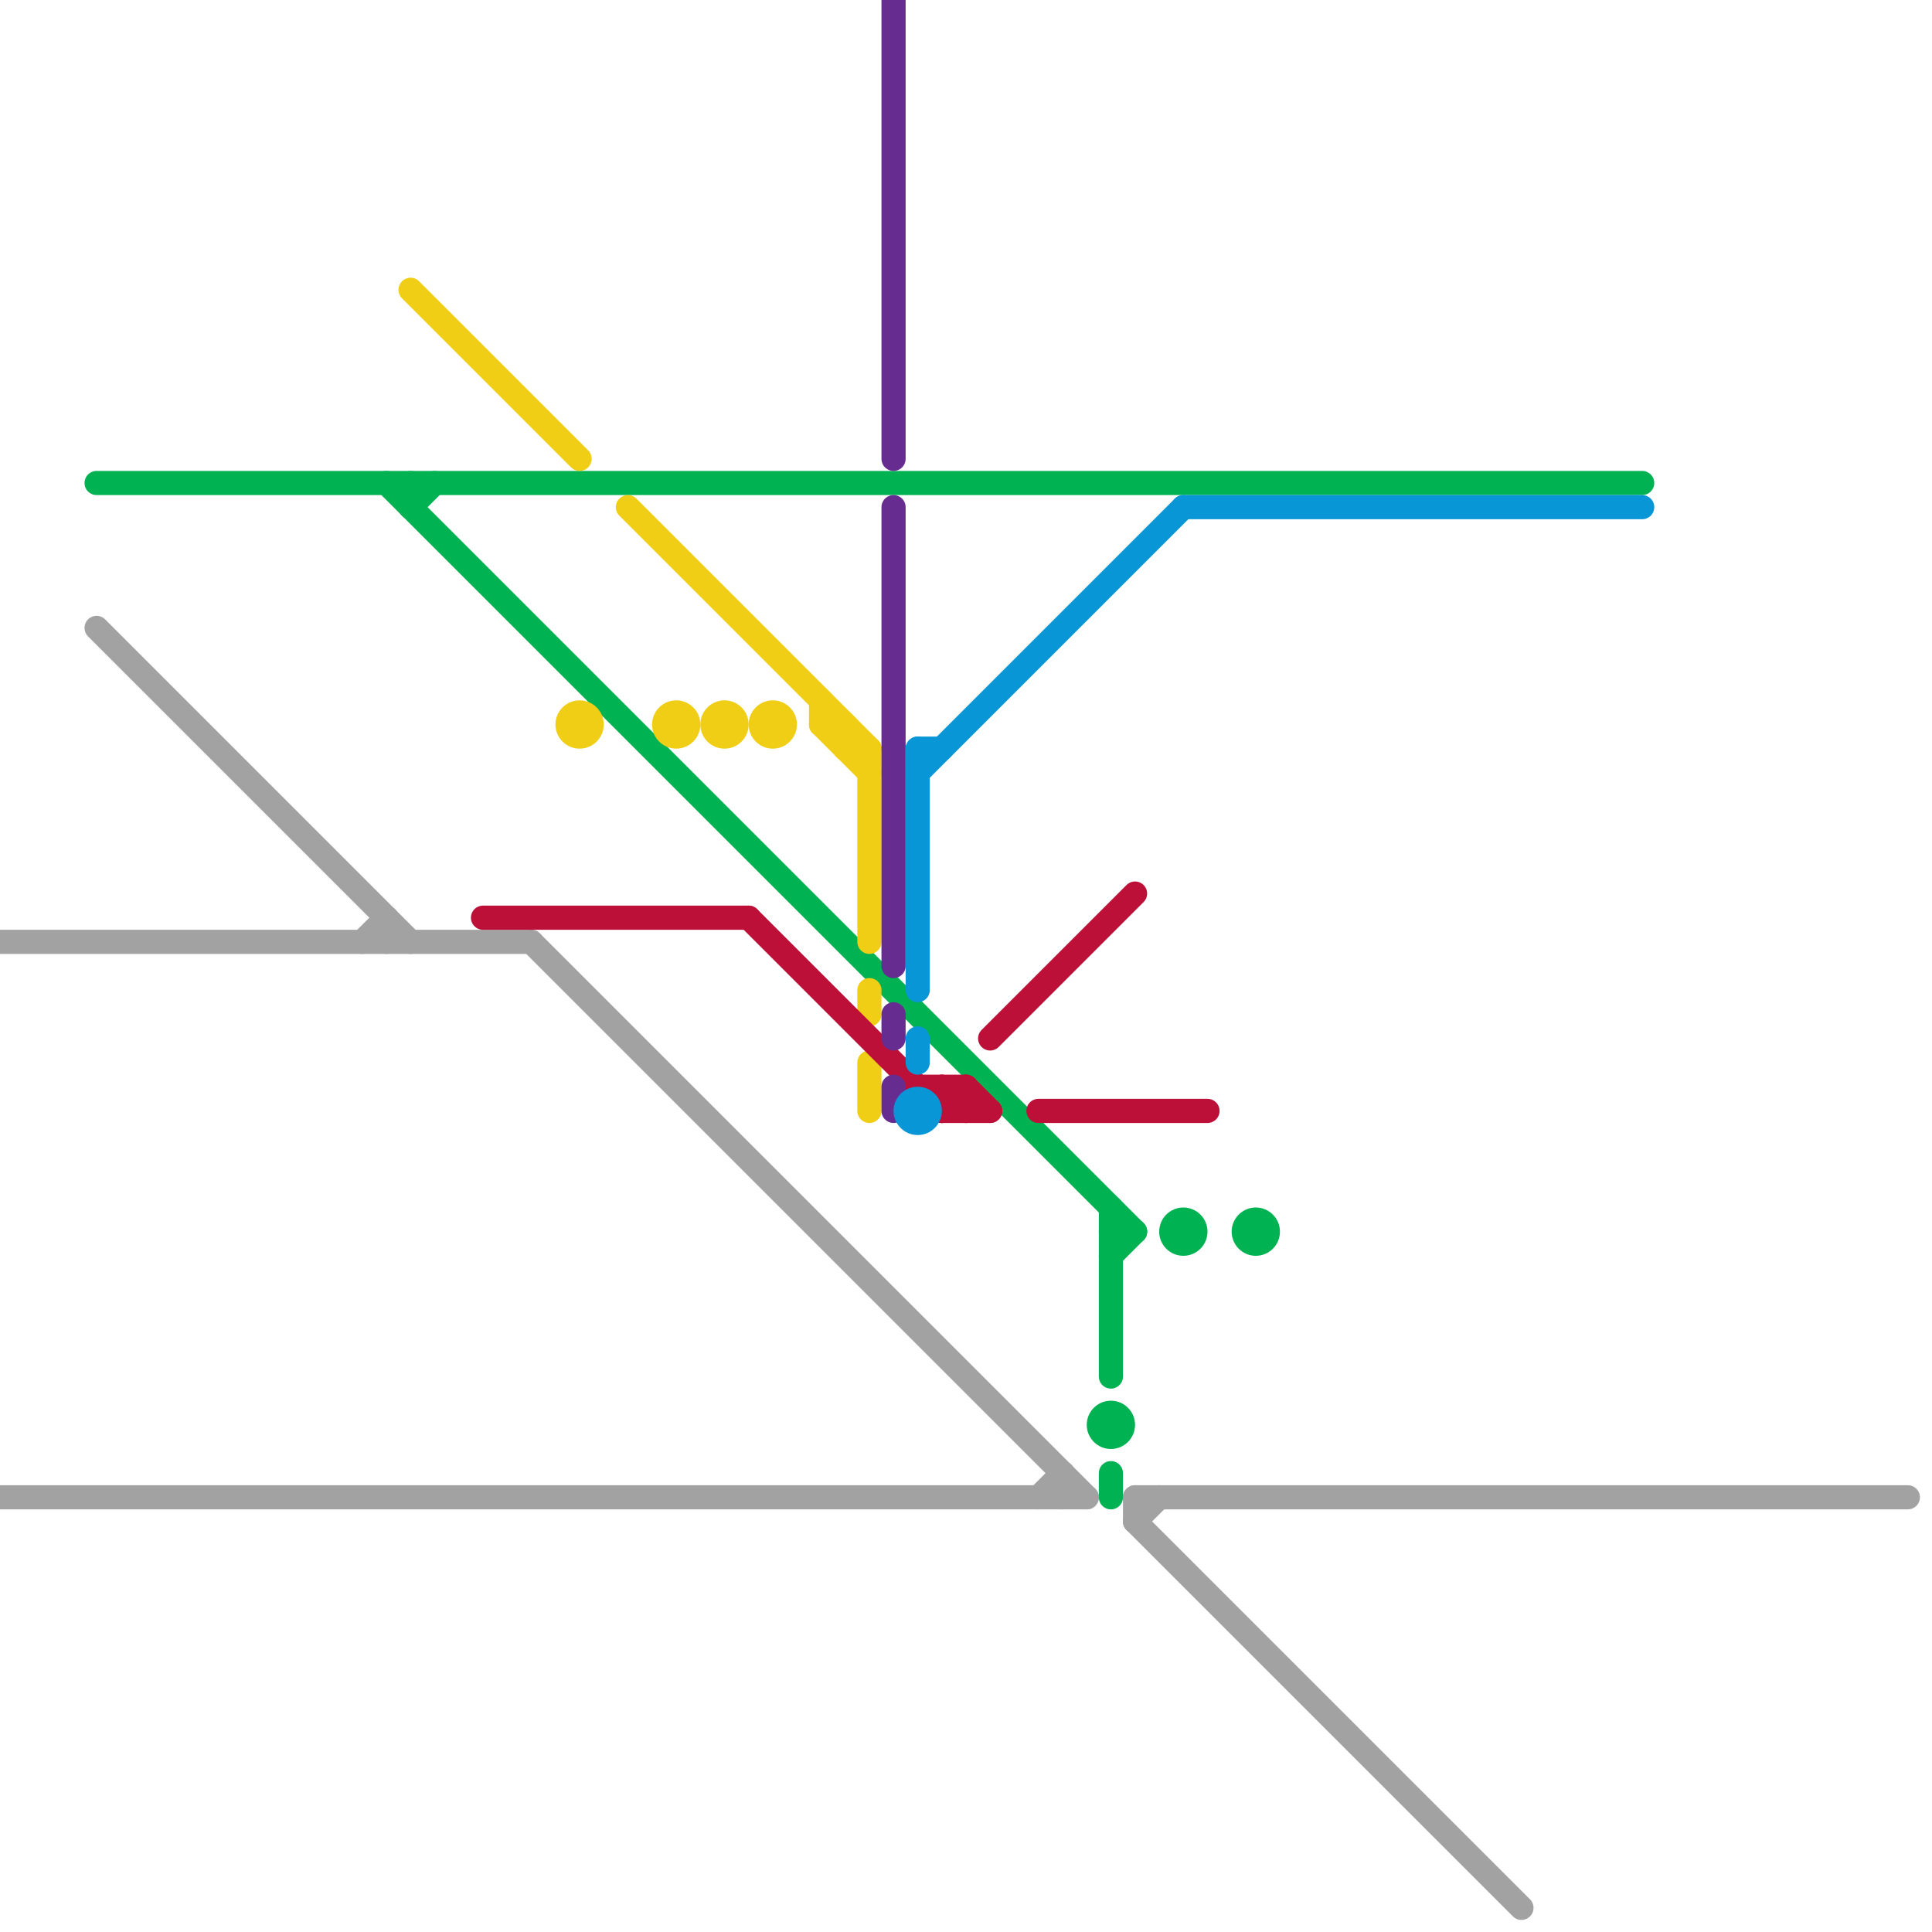 
<svg version="1.1" xmlns="http://www.w3.org/2000/svg" viewBox="0 0 80 80">
<style>text { font: 1px Helvetica; font-weight: 600; white-space: pre; dominant-baseline: central; } line { stroke-width: 1; fill: none; stroke-linecap: round; stroke-linejoin: round; } .c0 { stroke: #a2a2a2 } .c1 { stroke: #00b251 } .c2 { stroke: #f0ce15 } .c3 { stroke: #bd1038 } .c4 { stroke: #662c90 } .c5 { stroke: #0896d7 }</style><defs><g id="wm-xf"><circle r="1.2" fill="#000"/><circle r="0.9" fill="#fff"/><circle r="0.6" fill="#000"/><circle r="0.3" fill="#fff"/></g><g id="wm"><circle r="0.6" fill="#000"/><circle r="0.3" fill="#fff"/></g></defs><line class="c0" x1="22" y1="39" x2="45" y2="62"/><line class="c0" x1="47" y1="63" x2="48" y2="62"/><line class="c0" x1="47" y1="62" x2="47" y2="63"/><line class="c0" x1="0" y1="39" x2="22" y2="39"/><line class="c0" x1="4" y1="26" x2="17" y2="39"/><line class="c0" x1="0" y1="62" x2="45" y2="62"/><line class="c0" x1="16" y1="38" x2="16" y2="39"/><line class="c0" x1="15" y1="39" x2="16" y2="38"/><line class="c0" x1="43" y1="62" x2="44" y2="61"/><line class="c0" x1="47" y1="63" x2="63" y2="79"/><line class="c0" x1="47" y1="62" x2="79" y2="62"/><line class="c0" x1="44" y1="61" x2="44" y2="62"/><line class="c1" x1="17" y1="21" x2="18" y2="20"/><line class="c1" x1="16" y1="20" x2="47" y2="51"/><line class="c1" x1="4" y1="20" x2="68" y2="20"/><line class="c1" x1="46" y1="51" x2="47" y2="51"/><line class="c1" x1="46" y1="52" x2="47" y2="51"/><line class="c1" x1="17" y1="20" x2="17" y2="21"/><line class="c1" x1="46" y1="61" x2="46" y2="62"/><line class="c1" x1="46" y1="50" x2="46" y2="57"/><circle cx="52" cy="51" r="1" fill="#00b251" /><circle cx="46" cy="59" r="1" fill="#00b251" /><circle cx="49" cy="51" r="1" fill="#00b251" /><line class="c2" x1="17" y1="12" x2="24" y2="19"/><line class="c2" x1="34" y1="29" x2="34" y2="30"/><line class="c2" x1="26" y1="21" x2="36" y2="31"/><line class="c2" x1="36" y1="31" x2="36" y2="39"/><line class="c2" x1="36" y1="44" x2="36" y2="46"/><line class="c2" x1="36" y1="41" x2="36" y2="42"/><line class="c2" x1="34" y1="30" x2="36" y2="32"/><line class="c2" x1="34" y1="30" x2="35" y2="30"/><line class="c2" x1="35" y1="30" x2="35" y2="31"/><line class="c2" x1="35" y1="31" x2="36" y2="31"/><circle cx="24" cy="30" r="1" fill="#f0ce15" /><circle cx="30" cy="30" r="1" fill="#f0ce15" /><circle cx="28" cy="30" r="1" fill="#f0ce15" /><circle cx="32" cy="30" r="1" fill="#f0ce15" /><line class="c3" x1="38" y1="45" x2="40" y2="45"/><line class="c3" x1="39" y1="45" x2="39" y2="46"/><line class="c3" x1="41" y1="43" x2="47" y2="37"/><line class="c3" x1="39" y1="46" x2="41" y2="46"/><line class="c3" x1="31" y1="38" x2="39" y2="46"/><line class="c3" x1="43" y1="46" x2="50" y2="46"/><line class="c3" x1="40" y1="45" x2="41" y2="46"/><line class="c3" x1="20" y1="38" x2="31" y2="38"/><line class="c3" x1="40" y1="45" x2="40" y2="46"/><line class="c3" x1="39" y1="46" x2="40" y2="45"/><line class="c3" x1="39" y1="45" x2="40" y2="46"/><line class="c4" x1="37" y1="45" x2="37" y2="46"/><line class="c4" x1="37" y1="42" x2="37" y2="43"/><line class="c4" x1="37" y1="0" x2="37" y2="19"/><line class="c4" x1="37" y1="21" x2="37" y2="40"/><line class="c5" x1="38" y1="32" x2="49" y2="21"/><line class="c5" x1="38" y1="43" x2="38" y2="44"/><line class="c5" x1="38" y1="31" x2="38" y2="41"/><line class="c5" x1="38" y1="31" x2="39" y2="31"/><line class="c5" x1="49" y1="21" x2="68" y2="21"/><circle cx="38" cy="46" r="1" fill="#0896d7" />
</svg>
